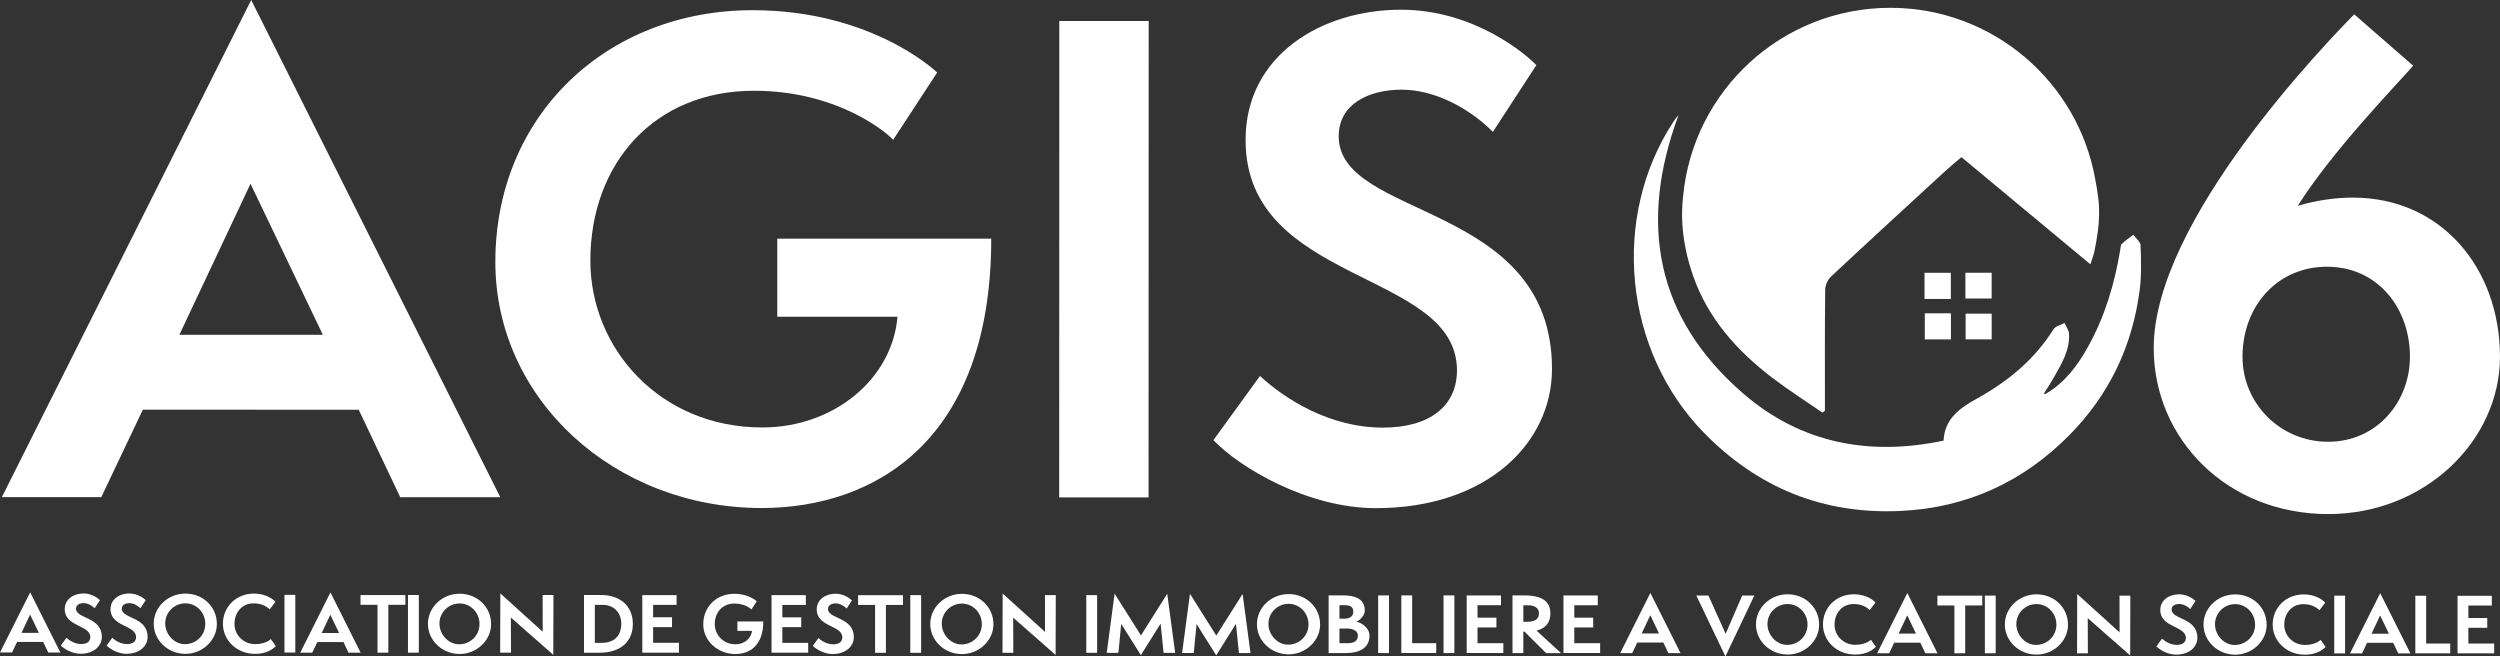 <?xml version="1.0" encoding="UTF-8"?>
<svg id="a" data-name="Calque 1" xmlns="http://www.w3.org/2000/svg" width="700mm" height="183.8mm" viewBox="0 0 1984.25 521">
  <rect x="0" y="0" width="1984.25" height="521" fill="#333333" stroke="none"/>
  <path d="m142.36,265.72l56.47-119.86,57.43,119.89-113.9-.03ZM199.38,0L1.48,394.57h78.92s32.97-69.41,32.97-69.41l171.34.03,32.95,69.44,79.42.02L199.38,0Z" fill="#fff"/>
  <path d="m616.92,251.36v-61.94s169.84.03,169.84.03c-.03,160.84-92.96,213.77-182.37,213.76-116.38-.03-211.26-85.98-211.23-195.37.02-115.89,87.95-199.77,204.33-199.75,92.4.02,143.35,46.49,146.34,49.49l-34.97,53.43c-2.5-3.49-41.95-38.97-110.38-38.98-79.42-.02-129.88,57.9-129.91,134.82-.01,69.94,55.41,132.39,136.33,132.42,57.44.01,103.4-38.94,107.42-87.89l-95.4-.02Z" fill="#fff"/>
  <polygon points="840.68 394.76 840.78 16.64 911.71 16.67 911.61 394.79 840.68 394.76" fill="#fff"/>
  <g>
    <path d="m1000.05,298.4c19.47,18,54.94,40.98,97.4,40.99,38.45.01,58.95-17.98,58.95-45.45.02-79.93-167.82-67.47-167.78-182.86.02-67.43,60.47-103.38,123.4-103.37,58.44.02,99.88,36,107.37,44l-34.48,52.93c-19.47-19.48-46.94-33.48-72.41-33.48s-49.95,10.98-49.97,36.94c-.01,66.44,169.32,51.49,169.29,184.86-.01,58.44-51.48,110.38-139.88,110.35-54.45-.01-108.39-32.49-128.86-53.97l36.98-50.95Z" fill="#fff"/>
    <path d="m1912.77,283.2c.01-38.27-25.16-71.48-65.92-71.5-39.27,0-66.96,31.2-66.97,71.47-.01,37.25,30.18,67.46,67.93,67.46,38.76.01,64.94-31.69,64.95-67.43m2.58-231.04c-14.11,16.1-63.95,67.43-91.64,111.22,15.1-4.52,30.2-6.54,43.79-6.54,70.48.01,116.76,56.41,116.75,126.37-.02,65.94-58.92,124.82-136.44,124.81-80.03-.02-138.41-59.43-138.39-131.92.02-101.17,137.47-242.59,159.12-264.73l46.82,40.79Z" fill="#fff"/>
    <path d="m1623.7,312.55c15.17-8.82,25.21-22.35,33.52-37.24,13.44-24.11,21.18-50.18,25.66-77.29.25-1.54.25-3.58,1.21-4.48,2.81-2.64,6.05-4.82,9.13-7.18,2,2.77,5.64,5.48,5.74,8.32.43,11.66.82,23.49-.64,35.02-5.67,44.88-24.35,83.92-56.22,116-36.78,37.05-81.46,57.46-133.9,59.84-61.03,2.79-112.86-18.33-155.41-61.67-64.16-65.37-74.41-171.42-24.56-247.33,1.2-1.83,2.52-3.57,4.04-5.19-31.67,85.24-18.53,160.71,51.56,221.18,45.54,39.29,99.87,49.67,158.78,37.18.86-17.96,13.68-26.24,26.72-33.49,24.52-13.64,45.45-30.83,60.51-54.84,1.59-2.52,5.77-3.41,8.75-5.05,1.25,2.84,3.42,5.63,3.59,8.53.78,13.09-5.93,23.81-11.98,34.64-2.3,4.12-4.96,8.04-7.46,12.05-.15.45-.31.9-.47,1.35.48-.12.96-.24,1.43-.36" fill="#fff"/>
  </g>
  <rect x="1527.49" y="216.51" width="20.89" height="20.78" fill="#fff"/>
  <rect x="1527.71" y="248.67" width="20.74" height="20.7" fill="#fff"/>
  <rect x="1560.11" y="248.95" width="20.68" height="20.39" fill="#fff"/>
  <rect x="1559.94" y="216.48" width="20.84" height="20.44" fill="#fff"/>
  <g>
    <path d="m1665.41,157.41c-.63-5.11-1.4-10.14-2.41-15.09-13.74-77.37-81.33-136.13-162.65-136.13-86.01,0-156.66,65.74-164.48,149.71-.81,7.04-1,14.14-.61,21.29.76,13.9,3.73,27.98,8.7,42.1,11.82,33.65,34.79,59.23,62.67,80.54,12.83,9.78,26.5,18.46,39.8,27.64.67-.48,1.35-.96,2.01-1.43v-7.34c0-29.59-.15-59.18.22-88.75.03-3.51,1.93-7.94,4.49-10.33,30.15-28.18,60.59-56.09,90.99-84.02,4.09-3.74,8.39-7.24,12.64-10.89,34.21,28.44,67.93,56.46,102.36,85.07,1.32-4.21,2.52-7.15,3.16-10.18,1.15-5.5,2.15-10.99,2.83-16.5,1.05-8.45,1.35-16.96.28-25.68" fill="#fff"/>
    <path d="m38.28,517.89l-3.99-8.41H13.55s-3.99,8.4-3.99,8.4H0s23.96-47.77,23.96-47.77l23.94,47.78h-9.62Zm-14.39-30.12l-6.84,14.51h13.79s-6.95-14.51-6.95-14.51Z" fill="#fff"/>
    <path d="m52.75,506.21c2.36,2.18,6.65,4.96,11.79,4.96,4.66,0,7.14-2.18,7.14-5.5,0-9.68-20.32-8.17-20.31-22.14,0-8.16,7.32-12.52,14.94-12.51,7.08,0,12.09,4.36,13,5.32l-4.17,6.41c-2.36-2.36-5.68-4.05-8.77-4.06-3.08,0-6.05,1.33-6.05,4.47,0,8.04,20.5,6.24,20.5,22.38,0,7.08-6.23,13.36-16.94,13.36-6.59,0-13.12-3.93-15.6-6.54l4.48-6.17Z" fill="#fff"/>
    <path d="m89.09,506.23c2.36,2.18,6.65,4.96,11.79,4.96,4.66,0,7.14-2.18,7.14-5.5,0-9.68-20.32-8.17-20.31-22.14,0-8.16,7.32-12.52,14.94-12.51,7.08,0,12.09,4.36,13,5.32l-4.17,6.41c-2.36-2.36-5.68-4.05-8.77-4.05-3.08,0-6.05,1.33-6.05,4.47,0,8.04,20.5,6.23,20.5,22.38,0,7.08-6.23,13.36-16.94,13.36-6.59,0-13.12-3.93-15.6-6.54l4.48-6.17Z" fill="#fff"/>
    <path d="m147.15,518.95c-13.97,0-25.15-10.83-25.15-23.89,0-13.12,11.19-23.95,25.16-23.94,13.79,0,24.97,10.35,24.97,24.14,0,13-11.5,23.7-24.98,23.7Zm.01-40.1c-8.77,0-16.03,7.01-16.03,15.96,0,8.59,7.07,16.45,15.6,16.46,9.07,0,16.21-7.13,16.21-16.08,0-9.31-7.25-16.33-15.78-16.33Z" fill="#fff"/>
    <path d="m218.94,512.86c-4.17,4.05-9.56,6.11-16.57,6.1-14.64,0-25.46-10.95-25.45-23.89,0-13,10.04-23.95,24.68-23.94,10.04,0,15.9,5.09,16.99,6.6l-4.54,5.93c-3.26-3.08-7.44-4.78-12.88-4.78-8.89,0-15.06,6.95-15.06,16.45,0,8.89,7.37,15.91,16.32,15.91,7.02,0,11.07-2.6,12.58-3.99l3.93,5.62Z" fill="#fff"/>
    <path d="m225.78,517.94v-45.78s8.6,0,8.6,0v45.78s-8.6,0-8.6,0Z" fill="#fff"/>
    <g>
      <path d="m276.58,518.01l-3.99-8.41h-20.74s-3.99,8.4-3.99,8.4h-9.55s23.96-47.77,23.96-47.77l23.94,47.78h-9.62Zm-14.39-30.12l-6.84,14.51h13.79s-6.95-14.51-6.95-14.51Z" fill="#fff"/>
      <path d="m299.62,518.01v-37.98s-13.48,0-13.48,0v-7.74s35.62,0,35.62,0v7.74s-13.55,0-13.55,0v37.98s-8.6,0-8.6,0Z" fill="#fff"/>
    </g>
    <g>
      <path d="m323.81,518.02v-45.78s8.6,0,8.6,0v45.78s-8.6,0-8.6,0Z" fill="#fff"/>
      <path d="m364.81,519.06c-13.97,0-25.15-10.83-25.15-23.89,0-13.12,11.19-23.95,25.16-23.94,13.79,0,24.97,10.35,24.97,24.14,0,13-11.5,23.7-24.98,23.7Zm0-40.1c-8.77,0-16.03,7.01-16.03,15.96,0,8.59,7.07,16.45,15.6,16.46,9.07,0,16.21-7.13,16.21-16.08,0-9.31-7.25-16.33-15.78-16.33Z" fill="#fff"/>
    </g>
    <path d="m405.47,490.1l.11,27.94h-8.59s.13-47.05.13-47.05l33.62,30.43-.05-29.15h8.59s-.13,47.48-.13,47.48l-33.68-29.64Z" fill="#fff"/>
    <path d="m463.52,518.05v-45.78s13.92,0,13.92,0c13.73,0,24.86,7.93,24.85,22.93,0,14.57-10.41,22.86-26.31,22.85h-12.46Zm13.91-7.8c8.47,0,15.66-4.11,15.67-15.23,0-8.71-5.92-14.94-14.57-14.94h-6.41s0,30.17,0,30.17h5.32Z" fill="#fff"/>
    <path d="m509.79,518v-45.66s27.22,0,27.22,0v7.74s-18.63,0-18.63,0v9.86s15,0,15,0v7.8s-15,0-15,0v12.46s20.5,0,20.5,0v7.8s-29.09,0-29.09,0Z" fill="#fff"/>
    <path d="m585.27,500.73v-7.5s20.56,0,20.56,0c0,19.47-11.25,25.88-22.08,25.88-14.09,0-25.58-10.41-25.57-23.65,0-14.03,10.65-24.19,24.74-24.18,11.19,0,17.35,5.63,17.72,5.99l-4.23,6.47c-.3-.42-5.08-4.72-13.37-4.72-9.62,0-15.73,7.01-15.73,16.32,0,8.47,6.71,16.03,16.51,16.03,6.96,0,12.52-4.71,13.01-10.64h-11.55Z" fill="#fff"/>
    <path d="m612.36,518.03v-45.66s27.22,0,27.22,0v7.74s-18.63,0-18.63,0v9.86s15,0,15,0v7.8s-15,0-15,0v12.46s20.5,0,20.5,0v7.8s-29.09,0-29.09,0Z" fill="#fff"/>
    <path d="m649.62,506.43c2.36,2.18,6.65,4.96,11.79,4.96,4.66,0,7.14-2.18,7.14-5.5,0-9.68-20.32-8.17-20.31-22.14,0-8.16,7.32-12.52,14.94-12.51,7.08,0,12.09,4.36,13,5.32l-4.17,6.41c-2.36-2.36-5.69-4.05-8.77-4.06-3.08,0-6.05,1.33-6.05,4.47,0,8.04,20.5,6.23,20.49,22.38,0,7.08-6.23,13.36-16.94,13.36-6.59,0-13.12-3.93-15.6-6.54l4.48-6.17Z" fill="#fff"/>
    <path d="m694.55,518.11v-37.98s-13.48,0-13.48,0v-7.74s35.62,0,35.62,0v7.74s-13.55,0-13.55,0v37.98s-8.6,0-8.6,0Z" fill="#fff"/>
    <g>
      <path d="m722.5,518.12v-45.78s8.6,0,8.6,0v45.78s-8.6,0-8.6,0Z" fill="#fff"/>
      <path d="m763.5,519.16c-13.97,0-25.15-10.83-25.15-23.89,0-13.12,11.19-23.95,25.16-23.94,13.79,0,24.97,10.35,24.97,24.14,0,13-11.5,23.7-24.98,23.7Zm0-40.1c-8.77,0-16.03,7.01-16.03,15.96,0,8.59,7.07,16.45,15.6,16.46,9.07,0,16.21-7.13,16.21-16.08,0-9.31-7.25-16.33-15.78-16.33Z" fill="#fff"/>
    </g>
    <path d="m804.16,490.2l.11,27.94h-8.59s.13-47.05.13-47.05l33.62,30.43-.05-29.15h8.59s-.13,47.48-.13,47.48l-33.68-29.64Z" fill="#fff"/>
    <g>
      <path d="m862.2,518.15v-45.78s8.6,0,8.6,0v45.78s-8.6,0-8.6,0Z" fill="#fff"/>
      <path d="m923.53,518.17l-2.35-23.22-15.67,25.03-15.6-24.8-2.24,22.98h-9.25s6.24-46.99,6.24-46.99l20.91,33.15,20.87-33.07,6.28,46.93h-9.19Z" fill="#fff"/>
    </g>
    <g>
      <path d="m983.34,518.31l-2.35-23.22-15.67,25.03-15.6-24.8-2.24,22.98h-9.25s6.24-46.99,6.24-46.99l20.91,33.15,20.87-33.07,6.28,46.93h-9.19Z" fill="#fff"/>
      <path d="m1022.78,519.35c-13.97,0-25.15-10.83-25.15-23.89,0-13.12,11.2-23.95,25.16-23.94,13.79,0,24.97,10.35,24.97,24.14,0,13-11.5,23.7-24.98,23.7Zm0-40.1c-8.77,0-16.03,7.01-16.03,15.96,0,8.59,7.07,16.45,15.6,16.45,9.07,0,16.21-7.13,16.21-16.08,0-9.31-7.25-16.33-15.78-16.33Z" fill="#fff"/>
    </g>
    <path d="m1054.53,518.32v-45.78s11.26,0,11.26,0c9.5,0,17.42,2.48,17.42,12.1,0,3.93-3.81,7.62-6.6,8.77,4.17.97,10.34,4.78,10.34,11.13,0,8.59-6.17,13.79-18.93,13.78h-13.49Zm15.12-7.8c5.62,0,8.11-2.23,8.11-6.23,0-2.84-3.02-5.44-8.47-5.44h-6.17s0,11.67,0,11.67h6.53Zm-2.9-19.47c4.66,0,7.38-1.93,7.38-5.56,0-4.11-2.9-5.14-6.65-5.14h-4.35s0,10.7,0,10.7h3.63Z" fill="#fff"/>
    <g>
      <path d="m1093.84,518.34v-45.78s8.6,0,8.6,0v45.78s-8.6,0-8.6,0Z" fill="#fff"/>
      <path d="m1112.23,518.28v-45.72s8.6,0,8.6,0v37.92s19.1,0,19.1,0v7.8s-27.7,0-27.7,0Z" fill="#fff"/>
    </g>
    <g>
      <path d="m1145.74,518.35v-45.78s8.6,0,8.6,0v45.78s-8.6,0-8.6,0Z" fill="#fff"/>
      <path d="m1164.12,518.29v-45.66s27.22,0,27.22,0v7.74s-18.63,0-18.63,0v9.86s15,0,15,0v7.8s-15,0-15,0v12.46s20.5,0,20.5,0v7.8s-29.09,0-29.09,0Z" fill="#fff"/>
    </g>
    <path d="m1227.14,518.36l-17.17-17.06h-.91v17.05s-8.59,0-8.59,0v-45.78s9.45,0,9.45,0c8.83,0,20.62,1.76,20.62,14.1,0,8.65-5.02,12.34-11.01,13.85l19.47,17.85h-11.85Zm-15.17-24.86c6.47,0,9.49-2.24,9.5-6.77,0-3.81-2.72-6.35-9.25-6.35h-3.14s0,13.12,0,13.12h2.9Z" fill="#fff"/>
    <path d="m1240.93,518.3v-45.66s27.22,0,27.22,0v7.74s-18.63,0-18.63,0v9.86s15,0,15,0v7.8s-15,0-15,0v12.46s20.5,0,20.5,0v7.8s-29.09,0-29.09,0Z" fill="#fff"/>
    <path d="m1324.21,518.4l-3.99-8.41h-20.74s-3.99,8.4-3.99,8.4h-9.55s23.96-47.77,23.96-47.77l23.94,47.78h-9.62Zm-14.38-30.12l-6.84,14.51h13.79s-6.95-14.51-6.95-14.51Z" fill="#fff"/>
    <g>
      <path d="m1346.36,472.68h9.62s13.66,30.37,13.66,30.37l13.13-30.36h9.62s-22.93,48.32-22.93,48.32l-23.09-48.33Z" fill="#fff"/>
      <path d="m1418.86,519.51c-13.97,0-25.15-10.83-25.15-23.89,0-13.12,11.2-23.95,25.16-23.94,13.79,0,24.97,10.35,24.97,24.14,0,13-11.5,23.7-24.98,23.7Zm0-40.1c-8.77,0-16.03,7.01-16.03,15.96,0,8.59,7.07,16.45,15.6,16.46,9.07,0,16.21-7.13,16.21-16.08,0-9.31-7.25-16.33-15.78-16.33Z" fill="#fff"/>
    </g>
    <path d="m1488.9,513.41c-4.17,4.05-9.56,6.11-16.57,6.1-14.64,0-25.46-10.95-25.45-23.89,0-13,10.04-23.95,24.68-23.94,10.04,0,15.9,5.08,16.99,6.6l-4.54,5.93c-3.27-3.09-7.44-4.78-12.88-4.78-8.89,0-15.06,6.95-15.06,16.45,0,8.89,7.37,15.91,16.32,15.91,7.01,0,11.07-2.6,12.58-3.99l3.93,5.62Z" fill="#fff"/>
    <g>
      <path d="m1528.15,518.5l-3.99-8.41h-20.74s-3.99,8.4-3.99,8.4h-9.55s23.96-47.77,23.96-47.77l23.94,47.78h-9.62Zm-14.38-30.12l-6.84,14.51h13.79s-6.95-14.51-6.95-14.51Z" fill="#fff"/>
      <path d="m1551.2,518.51v-37.98s-13.48,0-13.48,0v-7.74s35.62,0,35.62,0v7.74s-13.55,0-13.55,0v37.98s-8.6,0-8.6,0Z" fill="#fff"/>
    </g>
    <g>
      <path d="m1575.39,518.52v-45.78s8.6,0,8.6,0v45.78s-8.6,0-8.6,0Z" fill="#fff"/>
      <path d="m1616.39,519.55c-13.97,0-25.15-10.83-25.15-23.89,0-13.12,11.19-23.95,25.16-23.94,13.79,0,24.97,10.35,24.97,24.14,0,13-11.5,23.7-24.98,23.7Zm0-40.1c-8.77,0-16.03,7.01-16.03,15.96,0,8.59,7.07,16.45,15.6,16.45,9.07,0,16.21-7.13,16.21-16.08,0-9.31-7.25-16.33-15.78-16.33Z" fill="#fff"/>
    </g>
    <path d="m1657.04,490.6l.11,27.94h-8.59s.13-47.05.13-47.05l33.62,30.43-.05-29.15h8.59s-.13,47.48-.13,47.48l-33.68-29.64Z" fill="#fff"/>
    <path d="m1716,506.88c2.36,2.18,6.65,4.96,11.79,4.96,4.66,0,7.14-2.18,7.14-5.5,0-9.68-20.32-8.17-20.31-22.14,0-8.16,7.32-12.52,14.94-12.51,7.08,0,12.09,4.36,13,5.32l-4.17,6.41c-2.36-2.36-5.69-4.05-8.77-4.05-3.08,0-6.05,1.33-6.05,4.47,0,8.04,20.5,6.23,20.49,22.38,0,7.08-6.23,13.36-16.94,13.36-6.59,0-13.12-3.93-15.6-6.54l4.48-6.17Z" fill="#fff"/>
    <path d="m1774.07,519.59c-13.97,0-25.15-10.83-25.15-23.89,0-13.12,11.2-23.95,25.16-23.94,13.79,0,24.97,10.35,24.97,24.14,0,13-11.5,23.7-24.98,23.7Zm0-40.1c-8.77,0-16.03,7.01-16.03,15.96,0,8.59,7.07,16.45,15.6,16.45,9.07,0,16.21-7.13,16.21-16.08,0-9.31-7.25-16.33-15.78-16.33Z" fill="#fff"/>
    <path d="m1845.85,513.5c-4.17,4.05-9.56,6.11-16.57,6.11-14.64,0-25.46-10.95-25.45-23.89,0-13,10.04-23.95,24.68-23.94,10.04,0,15.9,5.09,16.99,6.6l-4.54,5.93c-3.27-3.08-7.44-4.78-12.88-4.78-8.89,0-15.06,6.95-15.06,16.45,0,8.89,7.37,15.91,16.32,15.91,7.01,0,11.07-2.6,12.58-3.99l3.93,5.62Z" fill="#fff"/>
    <g>
      <path d="m1852.69,518.58v-45.78s8.6,0,8.6,0v45.78s-8.6,0-8.6,0Z" fill="#fff"/>
      <path d="m1903.49,518.59l-3.99-8.41h-20.74s-3.99,8.4-3.99,8.4h-9.55s23.96-47.77,23.96-47.77l23.94,47.78h-9.62Zm-14.38-30.12l-6.84,14.51h13.79s-6.95-14.51-6.95-14.51Z" fill="#fff"/>
    </g>
    <path d="m1917.04,518.55v-45.72s8.6,0,8.6,0v37.92s19.1,0,19.1,0v7.8s-27.7,0-27.7,0Z" fill="#fff"/>
    <path d="m1950.55,518.55v-45.66s27.22,0,27.22,0v7.74s-18.63,0-18.63,0v9.86s15,0,15,0v7.8s-15,0-15,0v12.46s20.5,0,20.5,0v7.8s-29.09,0-29.09,0Z" fill="#fff"/>
  </g>
</svg>